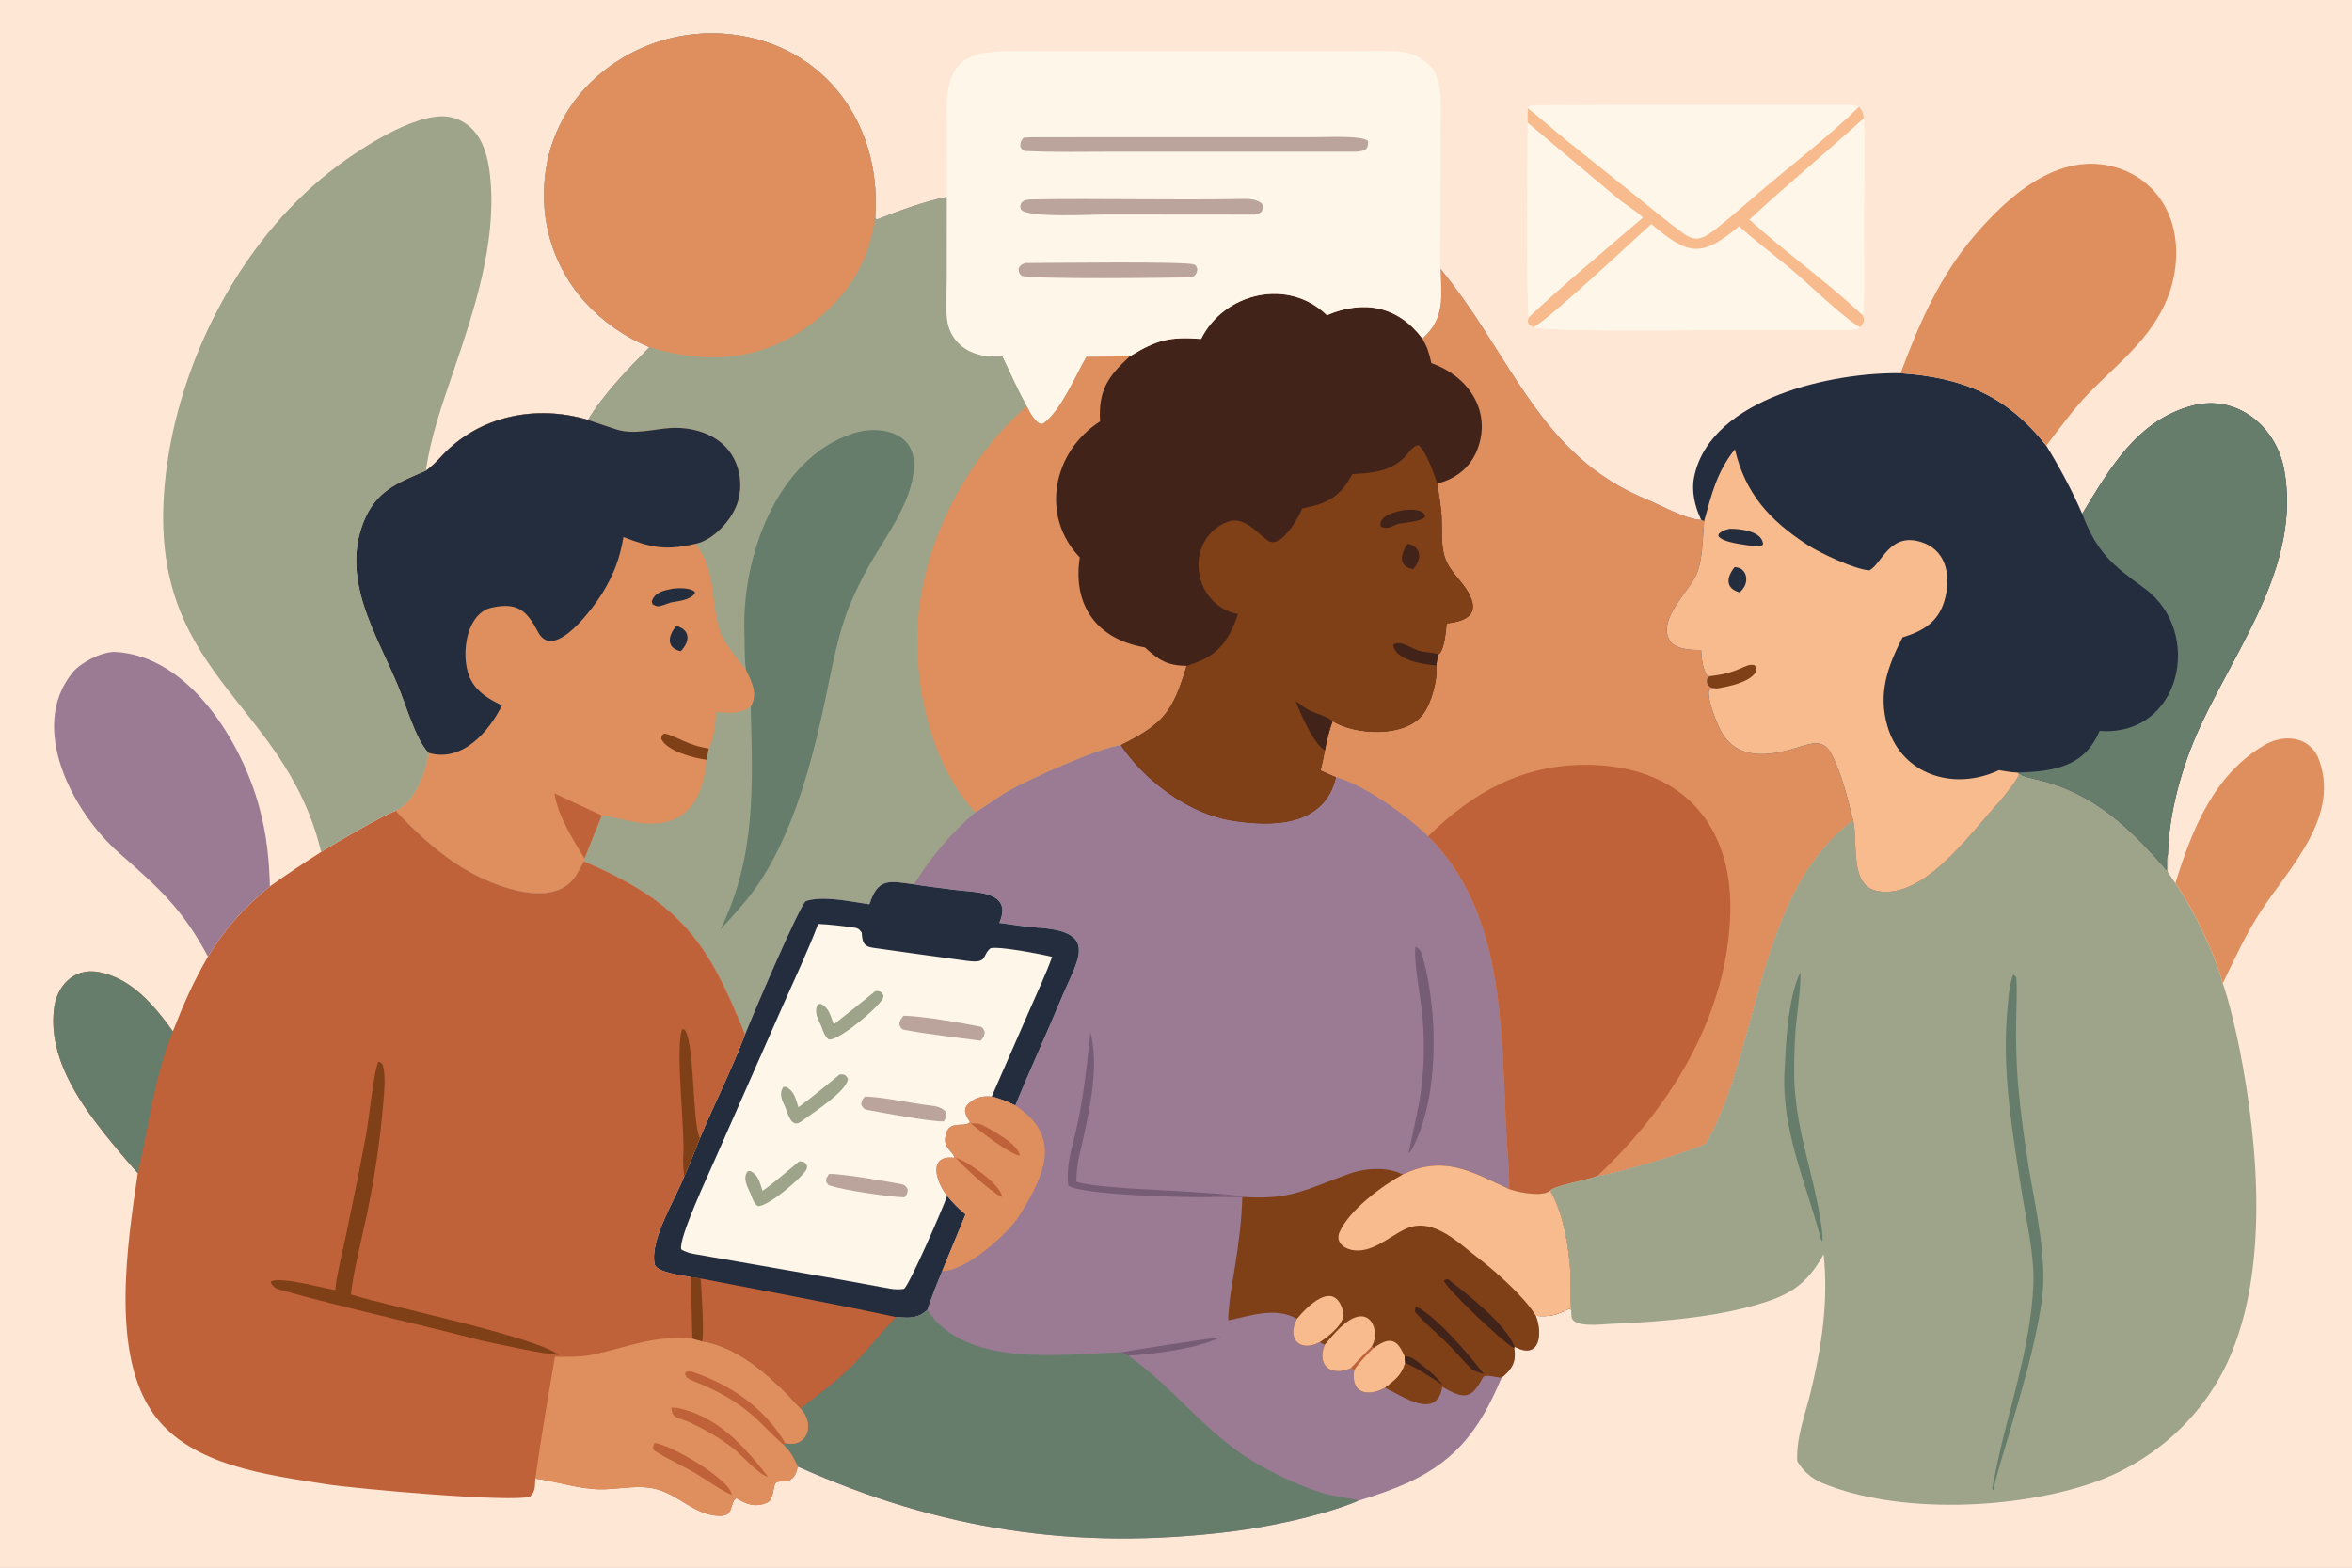 <svg width="1440" height="960" viewBox="0 0 1440 960" fill="none" xmlns="http://www.w3.org/2000/svg">
<rect x="0" y="0" width="1440" height="960" fill="#333333" stroke="none"/>
<g clip-path="url(#clip0_42_2710)">
<rect width="1440" height="960" fill="white"/>
<g clip-path="url(#clip1_42_2710)">
<path d="M-48 -32H1488V992H-48V-32Z" fill="#FFE7D6"/>
<path d="M397.641 212.59C382.567 206.413 369.058 196.956 358.097 184.903C340.65 165.541 331.689 139.992 333.221 113.97C334.342 88.437 345.758 64.447 364.863 47.476C385.878 28.683 413.479 18.983 441.627 20.5C501.614 24.14 539.637 73.022 535.913 131.723L535.983 133.792L536.826 134.404C549.888 129.317 565.899 123.247 579.732 120.601L579.687 171.566C579.669 178.39 578.937 191.626 580.139 197.487C581.055 202.191 583.317 206.529 586.648 209.974C592.791 216.281 601.113 218.37 609.651 218.363C611.048 218.361 612.444 218.348 613.842 218.324C618.572 228.366 623.355 238.973 628.658 248.679C630.017 251.228 635.237 261.772 638.973 259.034C649.525 251.301 658.407 229.874 665.063 218.462L691.68 218.23C708.225 208.084 716.287 206.076 735.367 207.544C749.67 178.953 788.835 170.026 812.4 193.019C834.952 183.494 855.697 187.325 870.862 207.28C871.732 206.424 872.595 205.556 873.442 204.677C884.617 193.059 882.24 179.971 881.947 164.585C891.675 176.698 900.697 189.356 908.985 202.496C937.117 246.255 957.855 285.111 1008.24 305.858C1017.24 309.565 1031.91 317.998 1041.54 318.345L1043.35 319.076C1042.46 328.926 1042.69 339.947 1039.42 349.829C1035.59 361.373 1013.38 379.504 1022.78 392.924C1025.37 396.613 1032.41 397.79 1036.75 397.938L1041.5 398.057C1041.95 404.142 1042.07 407.778 1044.81 413.203C1046 413.972 1045.56 413.916 1046.84 414.08C1045.05 415.443 1045.61 414.751 1044.94 417.211C1045.56 419.434 1045.6 419.487 1047.42 421.01L1051.09 421.623C1048.99 421.85 1048.27 421.806 1046.38 422.657C1045.01 428.104 1051.24 443.563 1053.97 448.27C1063.99 465.791 1083.1 462.984 1099.61 458.055C1108 455.548 1115.99 451.791 1121.14 461.491C1127.76 473.963 1131.05 488.667 1134.53 502.276C1074.55 547.787 1078.02 641.312 1044.57 700.159C1036.96 704.632 987.39 719.42 977.932 720.125C971.46 722.631 950.902 726.232 949.14 729.06C957.217 743.223 960.66 763.823 961.537 779.975C961.927 787.064 961.44 794.971 961.897 802L960.765 801.438C952.612 805.354 949.62 806.426 940.305 805.789C944.46 816.321 942.99 832.488 928.17 825.136C927.855 824.978 927.54 824.813 927.232 824.641L927.03 825.518C928.545 834.033 925.635 838.452 919.305 843.733C905.4 876.816 889.972 896.733 855.885 910.574C847.957 913.732 839.887 916.531 831.697 918.954C830.25 919.576 828.787 920.177 827.317 920.739C806.227 928.819 776.062 935.113 753.712 937.888C658.696 949.696 575.315 936.906 488.421 898.061C485.527 891.985 484.457 889.839 479.835 884.895L480.696 883.598C493.407 887.071 499.73 872.87 490.122 862.652C474.4 845.503 453.671 825.196 429.828 821.505L423.701 819.787C423.462 807.236 423.31 794.678 423.247 782.12C418.076 780.965 401.882 779.382 400.783 774.101C397.671 759.157 413.328 734.716 418.819 720.568C422.052 713.269 425.642 704.497 428.504 697.078C437.645 675.164 447.579 656.102 456.153 633.472C433.14 576.243 416.709 552.9 357.543 527.465C356.367 529.622 354.99 531.828 353.869 533.972C345.593 550.14 326.375 548.367 311.444 544.032C283.347 535.874 261.807 517.288 242.293 496.482C254.328 490.993 260.505 473.059 262.352 461.021C254.58 453.236 248.082 430.344 243.255 419.037C230.144 387.859 208.944 355.18 222.375 320.203C229.986 300.381 243.507 295.722 260.748 288.218C263.797 286.252 267.854 282.054 270.422 279.274C293.142 254.682 328.23 247.55 359.952 257.139C369.687 241.151 384.51 225.836 397.641 212.59Z" fill="#9B7A93"/>
<path d="M397.641 212.59C382.567 206.413 369.058 196.956 358.097 184.903C340.65 165.541 331.689 139.992 333.221 113.97C334.342 88.437 345.758 64.447 364.863 47.476C385.878 28.683 413.479 18.983 441.627 20.5C501.614 24.14 539.637 73.022 535.913 131.723L535.983 133.792L536.826 134.404C549.888 129.317 565.899 123.247 579.732 120.601L579.687 171.566C579.669 178.39 578.937 191.626 580.139 197.487C581.055 202.191 583.317 206.529 586.648 209.974C592.791 216.281 601.113 218.37 609.651 218.363C611.048 218.361 612.444 218.348 613.842 218.324C618.572 228.366 623.355 238.973 628.658 248.679C630.017 251.228 635.237 261.772 638.973 259.034C649.525 251.301 658.407 229.874 665.063 218.462L691.68 218.23C678.132 230.748 672.473 239.067 673.504 258.056C644.493 276.57 636.728 316.003 661.095 341.361C656.546 370.697 671.625 391.523 700.971 396.456C709.552 404.364 714.69 407.535 726.502 407.764C717.99 436.214 712.357 443.252 686.258 456.326C672.891 457.712 629.944 477.211 617.652 484.189C611.622 487.611 603.117 493.904 597.133 497.4C582.437 510.102 569.778 524.988 559.602 541.537C544.655 539.596 537.633 537.137 532.294 553.774C520.945 552.11 503.686 548.257 493.301 551.812C489.138 555.203 460.339 622.792 456.153 633.472C433.14 576.243 416.709 552.9 357.543 527.465C356.367 529.622 354.99 531.828 353.869 533.972C345.593 550.14 326.375 548.367 311.444 544.032C283.347 535.874 261.807 517.288 242.293 496.482C254.328 490.993 260.505 473.059 262.352 461.021C254.58 453.236 248.082 430.344 243.255 419.037C230.144 387.859 208.944 355.18 222.375 320.203C229.986 300.381 243.507 295.722 260.748 288.218C263.797 286.252 267.854 282.054 270.422 279.274C293.142 254.682 328.23 247.55 359.952 257.139C369.687 241.151 384.51 225.836 397.641 212.59Z" fill="#9DA489"/>
<path d="M260.748 288.219C263.797 286.254 267.854 282.055 270.422 279.275C293.142 254.684 328.23 247.551 359.952 257.14C365.905 259.088 372.136 261.379 378.051 263.164C388.368 266.275 400.329 262.714 410.787 262.084C425.718 261.303 442.257 266.797 449.39 280.929C453.724 289.496 454.413 299.452 451.299 308.534C447.732 318.682 436.752 330.684 426.029 332.971C439.182 351.561 434.676 367.16 440.711 386.405C442.825 393.149 451.932 404.213 456.726 410.092C460.193 417.675 464.328 424.68 459.617 432.761C451.794 437.503 447.509 436.619 438.252 435.992C438.281 441.948 437.124 453.211 433.901 458.406C433.465 460.67 433.047 463.011 432.576 465.26C430.542 491.091 419.044 506.765 392.884 504.069C388.816 503.651 369.416 499.104 368.431 499.331C364.796 508.077 361.437 516.899 357.846 525.652L357.543 527.466C356.367 529.623 354.99 531.829 353.869 533.973C345.593 550.141 326.375 548.368 311.444 544.033C283.347 535.876 261.807 517.289 242.293 496.483C254.328 490.994 260.505 473.06 262.352 461.022C254.58 453.237 248.082 430.346 243.255 419.038C230.144 387.861 208.944 355.181 222.375 320.205C229.986 300.382 243.507 295.723 260.748 288.219Z" fill="#DF8F5E"/>
<path d="M260.748 288.219C263.797 286.254 267.854 282.055 270.422 279.275C293.142 254.684 328.23 247.551 359.952 257.14C365.905 259.088 372.136 261.379 378.051 263.164C388.368 266.275 400.329 262.714 410.787 262.084C425.718 261.303 442.257 266.797 449.39 280.929C453.724 289.496 454.413 299.452 451.299 308.534C447.732 318.682 436.752 330.684 426.029 332.971C407.786 337.156 399.24 335.654 381.691 328.862C379.489 342.194 375.633 351.981 368.935 362.97C363.587 371.744 339.185 405.46 329.505 387.152C322.837 374.542 317.359 368.396 300.915 372.123C284.208 375.908 281.37 405.09 288.908 417.422C292.911 424.477 300.391 428.707 307.339 431.955C299.262 448.229 282.794 467.097 262.352 461.022C254.58 453.237 248.082 430.346 243.255 419.038C230.144 387.861 208.944 355.181 222.375 320.205C229.986 300.382 243.507 295.723 260.748 288.219Z" fill="#242D3D"/>
<path d="M339.512 485.854C349.121 490.411 358.76 494.904 368.43 499.331C364.795 508.077 361.436 516.899 357.845 525.652C350.67 514.003 341.387 499.073 339.512 485.854Z" fill="#BF6139"/>
<path d="M432.575 465.26C425.047 464.364 408.13 459.938 404.793 452.372C405.37 449.868 404.808 450.713 406.745 449.188C410.066 449.551 418.603 454.004 422.439 455.386C427.073 457.056 428.922 457.456 433.9 458.407C433.465 460.671 433.047 463.011 432.575 465.26Z" fill="#7F3F17"/>
<path d="M411.985 360.468C415.93 360.075 422.064 359.819 425.321 362.306L425.397 363.458C422.109 367.588 415.883 367.981 410.667 368.945C409.139 369.509 407.601 370.051 406.056 370.568C402.722 371.66 402.289 371.484 399.536 370.07L399.004 368.408C401.018 362.334 406.509 361.656 411.985 360.468Z" fill="#242D3D"/>
<path d="M414.147 383.258C423.018 385.919 422.349 392.985 416.769 398.802C407.557 396.662 409.056 389.026 414.147 383.258Z" fill="#242D3D"/>
<path d="M397.643 212.59C382.569 206.413 369.06 196.956 358.099 184.903C340.652 165.541 331.692 139.992 333.223 113.97C334.344 88.437 345.76 64.447 364.866 47.476C385.88 28.683 413.481 18.983 441.629 20.5C501.616 24.14 539.639 73.022 535.915 131.723C532.635 158.807 520.419 179.381 499.333 196.292C468.873 220.72 434.343 223.866 397.643 212.59Z" fill="#DF8F5E"/>
<path d="M665.064 218.462L691.681 218.23C678.134 230.748 672.474 239.067 673.505 258.056C644.494 276.571 636.729 316.003 661.096 341.361C656.547 370.698 671.627 391.524 700.972 396.457C709.553 404.364 714.691 407.535 726.503 407.764C717.991 436.214 712.358 443.252 686.259 456.327C672.892 457.712 629.945 477.212 617.653 484.189C611.624 487.611 603.119 493.905 597.134 497.4C569.889 468.09 559.301 419.692 561.98 380.742C565.361 331.577 591.668 280.933 628.659 248.679C630.018 251.228 635.238 261.773 638.975 259.034C649.526 251.302 658.409 229.874 665.064 218.462Z" fill="#DF8F5E"/>
<path d="M456.725 410.091L456.6 409.223C455.632 402.212 456.062 395.27 455.771 388.033C453.929 342.222 474.893 280.934 522.373 265.358C537.36 260.441 558.715 263.831 559.476 282.988C560.675 304.097 542.796 327.697 532.64 345.37C527.933 353.65 523.727 362.204 520.045 370.988C512.942 388.276 509.042 410.692 505.124 429.145C496.337 470.53 483.066 520.358 455.468 553.029C450.76 558.529 445.951 563.94 441.043 569.262C462.942 524.654 460.875 481.575 459.616 432.76C464.327 424.679 460.192 417.674 456.725 410.091Z" fill="#667D6C"/>
<path d="M881.949 164.586C891.676 176.699 900.699 189.357 908.986 202.497C937.119 246.256 957.856 285.113 1008.24 305.86C1017.24 309.566 1031.91 317.999 1041.54 318.346L1043.35 319.077C1042.46 328.927 1042.7 339.948 1039.42 349.83C1035.59 361.374 1013.39 379.505 1022.78 392.925C1025.37 396.615 1032.41 397.791 1036.76 397.939L1041.5 398.058C1041.95 404.143 1042.07 407.78 1044.81 413.205C1046 413.974 1045.56 413.918 1046.84 414.082C1045.05 415.444 1045.61 414.753 1044.95 417.212C1045.56 419.435 1045.61 419.488 1047.42 421.011L1051.1 421.624C1048.99 421.852 1048.28 421.807 1046.38 422.658C1045.01 428.106 1051.25 443.565 1053.97 448.271C1063.99 465.793 1083.11 462.986 1099.61 458.056C1108.01 455.55 1115.99 451.792 1121.15 461.492C1127.76 473.964 1131.05 488.668 1134.53 502.277C1074.56 547.789 1078.02 641.314 1044.57 700.16C1036.96 704.633 987.391 719.421 977.934 720.127C971.461 722.632 950.904 726.233 949.141 729.061C944.049 733.21 929.664 730.142 924.024 728.154C924.046 727.171 924.046 726.181 924.039 725.198C923.934 714.613 922.644 701.581 922.104 690.449C919.149 629.373 920.941 557.863 874.374 512.12C861.586 499.579 835.081 480.466 817.899 475.928C810.909 506.201 778.846 506.629 753.391 502.336C727.531 497.976 700.789 478.009 686.259 456.328C712.359 443.253 717.991 436.215 726.504 407.765C714.691 407.537 709.554 404.366 700.972 396.458C671.627 391.525 656.547 370.699 661.096 341.362C636.729 316.004 644.494 276.572 673.506 258.057C672.474 239.068 678.134 230.749 691.681 218.232C708.226 208.085 716.289 206.078 735.369 207.545C749.671 178.954 788.836 170.028 812.401 193.02C834.954 183.495 855.699 187.326 870.864 207.282C871.734 206.425 872.596 205.557 873.444 204.678C884.619 193.061 882.241 179.972 881.949 164.586Z" fill="#DF8F5E"/>
<path d="M735.369 207.546C749.671 178.955 788.836 170.028 812.401 193.021C834.954 183.495 855.699 187.327 870.864 207.282C874.036 213.119 874.929 215.87 876.331 222.37C898.531 230.112 913.284 251.12 904.786 274.556C901.809 282.957 895.546 289.787 887.431 293.485C885.151 294.549 882.331 295.463 879.916 296.246C880.951 302.011 881.581 306.161 882.241 311.93C883.569 322.285 881.184 334.978 885.886 344.512C888.954 350.729 895.089 356.237 898.599 362.19C906.774 376.05 897.954 380.449 885.729 381.746C885.189 386.247 884.491 397.888 880.816 400.645C879.999 403.418 879.556 404.575 879.459 407.545C880.291 416.111 876.346 430.942 871.006 437.678C859.816 451.789 830.011 450.279 815.844 441.588C813.669 447.635 812.326 453.22 811.134 459.528C810.316 463.746 809.551 467.672 808.516 471.855C811.171 473.017 815.296 474.983 817.899 475.929C810.909 506.202 778.846 506.629 753.391 502.337C727.531 497.977 700.789 478.01 686.259 456.328C712.359 443.254 717.991 436.216 726.504 407.766C714.691 407.537 709.554 404.366 700.972 396.458C671.627 391.525 656.547 370.699 661.096 341.362C636.729 316.005 644.494 276.572 673.506 258.058C672.474 239.068 678.134 230.749 691.681 218.232C708.226 208.086 716.289 206.078 735.369 207.546Z" fill="#41231A"/>
<path d="M827.865 290.348C839.37 289.618 849.3 289.157 858.51 281.353C861.682 278.663 864.532 272.926 868.537 272.584C872.962 276.078 878.34 290.616 879.915 296.246C880.95 302.011 881.58 306.161 882.24 311.93C883.567 322.285 881.182 334.977 885.885 344.512C888.952 350.728 895.087 356.237 898.597 362.19C906.772 376.05 897.952 380.449 885.727 381.745C885.187 386.247 884.49 397.888 880.815 400.645C879.997 403.418 879.555 404.575 879.457 407.545C880.29 416.111 876.345 430.942 871.005 437.678C859.815 451.788 830.01 450.278 815.842 441.587C813.667 447.635 812.325 453.22 811.132 459.528C810.315 463.746 809.55 467.672 808.515 471.854C811.17 473.016 815.295 474.983 817.897 475.929C810.907 506.202 778.845 506.629 753.39 502.337C727.53 497.977 700.788 478.01 686.258 456.328C712.357 443.254 717.99 436.215 726.502 407.766C745.102 402.159 751.627 393.916 757.98 376.036C729.345 370.497 724.702 329.733 751.755 319.501C761.632 315.765 770.302 326.995 776.452 331.139C784.087 336.279 795.255 316.824 797.235 311.37C812.467 308.446 820.605 304.397 827.865 290.348Z" fill="#7F3F17"/>
<path d="M793.246 429.225C796.119 431.424 798.241 433.084 801.444 434.823C805.449 436.996 812.746 438.714 815.844 441.587C813.669 447.634 812.326 453.219 811.134 459.528C804.009 455.276 796.269 437.033 793.246 429.225Z" fill="#41231A"/>
<path d="M879.457 407.545C872.302 406.833 853.897 404.579 853.012 394.736C857.609 391.708 864.434 397.497 869.189 398.633C873.074 399.559 876.989 399.569 880.814 400.644C879.997 403.418 879.554 404.575 879.457 407.545Z" fill="#41231A"/>
<path d="M858.93 312.469C859.493 312.401 860.055 312.34 860.625 312.286C864.165 311.937 872.1 311.77 872.528 316.469C869.378 319.664 860.513 319.859 855.345 320.952C851.393 322.613 849.21 324.448 845.295 322.364C844.005 315.616 854.205 313.479 858.93 312.469Z" fill="#41231A"/>
<path d="M861.876 332.971C870.546 334.817 870.651 342.671 865.206 348.501C855.794 347.009 857.459 338.902 861.876 332.971Z" fill="#41231A"/>
<path d="M874.371 512.12C902.054 484.875 932.466 468.106 971.631 468.356C1027.09 468.71 1060.42 502.642 1059.38 557.785C1058.23 618.979 1025.14 674.349 982.656 715.627C981.096 717.142 979.521 718.641 977.931 720.127C971.459 722.632 950.901 726.233 949.139 729.061C944.046 733.21 929.661 730.142 924.021 728.154C924.044 727.171 924.044 726.181 924.036 725.198C923.931 714.614 922.641 701.581 922.101 690.449C919.146 629.373 920.939 557.864 874.371 512.12Z" fill="#BF6139"/>
<path d="M532.295 553.775C537.634 537.137 544.656 539.596 559.603 541.537C567.802 542.983 575.581 543.667 583.756 544.852C596.312 546.671 620.573 545.062 611.834 565.116C618.503 565.968 628.382 567.635 634.751 568.018C673.694 570.36 659.643 587.612 649.539 611.966C640.775 633.089 630.42 655.405 621.628 676.961C615.762 674.129 613.346 673.22 607.197 671.448C601.605 671.175 598.007 671.657 593.543 675.361C588.81 679.289 591.34 682.953 593.864 687.219C589.766 691.024 579.739 684.739 578.645 697.344C578.115 703.452 584.534 706.144 584.196 708.99C567.752 707.108 573.122 723.929 579.884 732.316C583.255 736.457 587.027 740.253 591.146 743.651L576.851 778.332C573.516 786.157 570.485 794.108 567.765 802.173C561.352 807.739 556.952 807.034 548.771 806.569C538.887 816.471 530.328 828.197 519.716 838.392C509.343 848.354 500.953 853.891 490.123 862.653C474.401 845.504 453.672 825.196 429.829 821.505L423.702 819.787C423.463 807.237 423.311 794.679 423.248 782.121C418.077 780.965 401.883 779.382 400.784 774.101C397.672 759.158 413.33 734.717 418.82 720.568C422.054 713.269 425.643 704.497 428.505 697.078C437.646 675.164 447.581 656.102 456.155 633.472C460.34 622.792 489.139 555.203 493.302 551.812C503.687 548.257 520.946 552.111 532.295 553.775Z" fill="#FEF6E9"/>
<path d="M532.295 553.775C537.634 537.137 544.656 539.596 559.603 541.537C567.802 542.983 575.581 543.667 583.756 544.852C596.312 546.671 620.573 545.062 611.834 565.116C618.503 565.968 628.382 567.635 634.751 568.018C673.694 570.36 659.643 587.612 649.539 611.966C640.775 633.089 630.42 655.405 621.628 676.961C615.762 674.129 613.346 673.22 607.197 671.448L630.888 617.277C634.826 608.261 640.98 595.061 644.134 585.954C637.89 584.376 611.679 579.279 606.436 580.69C600.982 585.104 605.134 590.143 592.247 588.412C572.964 585.823 553.637 583.096 534.381 580.381C528.401 579.52 527.927 576.291 527.606 571.126C525.881 568.797 525.426 568.369 522.287 567.932C515.339 566.965 507.92 566.097 500.933 565.765C494.663 582.301 485.903 600.858 478.637 617.27L437.853 709.741C433.936 718.775 415.208 758.527 417.089 765.114C419.141 766.472 422.222 767.417 424.654 767.845C464.713 774.911 504.818 781.648 544.809 789.112C547.461 789.607 550.834 789.712 553.49 789.27C557.129 786.134 577.3 739.84 579.884 732.316C583.255 736.457 587.027 740.253 591.146 743.651L576.851 778.332C573.516 786.157 570.485 794.108 567.765 802.173C561.352 807.739 556.952 807.034 548.771 806.569C538.887 816.471 530.328 828.197 519.716 838.392C509.343 848.354 500.953 853.891 490.123 862.653C474.401 845.504 453.672 825.196 429.829 821.505L423.702 819.787C423.463 807.237 423.311 794.679 423.248 782.121C418.077 780.965 401.883 779.382 400.784 774.101C397.672 759.158 413.33 734.717 418.82 720.568C422.054 713.269 425.643 704.497 428.505 697.078C437.646 675.164 447.581 656.102 456.155 633.472C460.34 622.792 489.139 555.203 493.302 551.812C503.687 548.257 520.946 552.111 532.295 553.775Z" fill="#242D3D"/>
<path d="M423.246 782.121L428.981 782.916C468.579 790.591 509.458 798.1 548.769 806.57C538.885 816.472 530.326 828.197 519.714 838.392C509.341 848.355 500.951 853.891 490.121 862.653C474.399 845.504 453.67 825.197 429.827 821.506L423.7 819.788C423.461 807.237 423.309 794.679 423.246 782.121Z" fill="#BF6139"/>
<path d="M423.246 782.121L428.981 782.916C429.38 788.468 431.297 817.605 429.827 821.506L423.7 819.788C423.461 807.237 423.309 794.679 423.246 782.121Z" fill="#7F3F17"/>
<path d="M553.174 622.033C562.073 621.816 590.197 626.57 600.197 628.707C601.716 629.032 602.345 630.693 602.897 631.921C602.689 634.687 602.203 634.978 600.447 637.312C586.338 635.45 567.601 633.301 553.306 630.586C551.76 630.293 551.116 628.591 550.59 627.373C550.847 624.699 551.503 624.21 553.174 622.033Z" fill="#BAA49B"/>
<path d="M514.195 657.895C517.246 657.958 517.636 658.063 519.137 660.524C518.991 668.03 496.734 682.105 490.559 686.715C484.547 691.203 482.524 682.359 480.757 677.99C478.78 673.86 476.737 669.797 479.572 665.603L481.391 665.587C486.398 668.416 486.991 672.575 488.849 678.003C497.328 671.837 506.005 664.537 514.195 657.895Z" fill="#9DA489"/>
<path d="M535.913 606.926C538.027 606.869 538.175 606.789 539.929 607.825C540.512 608.97 541.295 609.869 540.585 611.322C537.721 617.187 512.582 638.155 507.282 636.499C504.708 634.421 503.772 630.893 502.533 627.713C500.579 623.719 498.131 619.038 500.884 614.887L502.608 614.745C507.661 617.355 508.547 622.037 510.456 627.315C519.02 620.617 527.506 613.819 535.913 606.926Z" fill="#9DA489"/>
<path d="M529.355 671.561C538.291 671.259 559.351 675.887 569.087 676.908C573.124 677.331 577.178 678.093 579.484 681.401C579.691 683.922 579.131 684.412 577.808 686.745C567.896 686.644 541.388 681.581 530.624 679.613C528.995 679.315 528.014 677.98 527.309 676.515C527.321 674.053 527.85 673.696 529.355 671.561Z" fill="#BAA49B"/>
<path d="M489.378 711.139C492.351 711.338 492.644 711.565 494.069 713.798C494.065 714.281 494.06 715.594 493.815 716.043C490.826 721.506 468.982 739.923 463.736 738.498C461.325 736.457 460.634 733.772 459.418 730.756C457.491 726.57 454.59 721.446 457.737 717.209L459.413 717.091C464.508 719.751 464.96 723.727 466.845 729.233C472.845 725.205 483.424 716.006 489.378 711.139Z" fill="#9DA489"/>
<path d="M507.512 718.91C515.15 718.543 543.094 723.464 551.904 725.137C553.91 725.519 554.849 726.6 555.735 728.333C555.739 730.808 555.326 731.048 553.802 733.186C552.442 733.164 551.083 733.096 549.728 732.976C540.795 732.218 516.863 728.955 507.416 725.804C506.834 725.122 506.34 724.544 505.934 724.064C505.748 721.033 505.679 722.158 507.512 718.91Z" fill="#BAA49B"/>
<path d="M567.765 802.174C591.035 837.733 649.405 829.338 686.424 828.093C687.959 828.783 689.27 829.398 690.766 830.171C721.081 851.476 739.358 879.915 772.546 897.957C785.431 904.964 797.056 910.44 811.156 914.716C815.348 915.992 829.966 917.957 831.698 918.955C830.251 919.578 828.788 920.178 827.318 920.74C806.228 928.82 776.063 935.114 753.713 937.889C658.697 949.697 575.316 936.907 488.423 898.062C485.528 891.986 484.458 889.84 479.836 884.897L480.697 883.599C493.408 887.072 499.731 872.871 490.123 862.654C500.953 853.891 509.343 848.355 519.716 838.393C530.328 828.198 538.887 816.472 548.771 806.57C556.952 807.035 561.352 807.74 567.765 802.174Z" fill="#667D6C"/>
<path d="M858.789 719.218C884.124 706.963 901.201 717.638 924.024 728.152C929.664 730.14 944.049 733.208 949.141 729.06C957.219 743.223 960.661 763.823 961.539 779.975C961.929 787.064 961.441 794.971 961.899 802L960.766 801.438C952.614 805.354 949.621 806.426 940.306 805.789C944.461 816.321 942.991 832.488 928.171 825.136C927.856 824.978 927.541 824.813 927.234 824.641L927.031 825.518C928.546 834.033 925.636 838.452 919.306 843.733C916.269 843.485 909.121 841.37 908.049 843.328C901.254 855.698 897.631 857.964 883.044 849.209C879.564 870.042 858.789 854.911 847.936 849.817C837.204 855.706 826.816 853.073 829.081 839.179L826.959 837.844C814.704 843.32 805.891 835.879 811.096 823.485L807.969 821.94C795.631 828.302 787.629 819.787 794.056 807.559C780.894 800.282 766.479 805.489 751.996 808.549C752.109 797.567 754.554 785.564 756.256 774.634C758.431 760.62 760.216 747.372 760.569 733.163L761.349 732.998C790.479 734.874 799.269 728.422 825.571 718.925C835.396 715.377 849.009 714.17 858.789 719.218Z" fill="#7F3F17"/>
<path d="M858.786 719.218C884.121 706.963 901.199 717.638 924.021 728.152C929.661 730.14 944.046 733.208 949.139 729.06C957.216 743.223 960.659 763.823 961.536 779.975C961.926 787.064 961.439 794.971 961.896 802L960.764 801.438C952.611 805.354 949.619 806.426 940.304 805.789C940.116 805.466 939.921 805.144 939.719 804.821C932.901 793.921 916.521 779.42 906.756 771.715C893.931 762.286 877.761 744.349 860.279 752.691C849.989 757.597 839.444 767.897 827.496 765.384C821.894 764.199 817.641 760.058 820.191 754.379C826.281 740.823 846.096 726.217 858.786 719.218Z" fill="#F8BB8E"/>
<path d="M811.096 823.487C816.158 817.463 824.438 806.982 832.366 806.112C841.471 805.107 843.998 817.98 839.806 824.582L840.886 825.55C837.091 829.465 831.788 834.574 829.081 839.18L826.958 837.845C814.703 843.321 805.891 835.88 811.096 823.487Z" fill="#F8BB8E"/>
<path d="M826.957 837.845C831.172 833.359 835.455 828.941 839.805 824.582L840.885 825.55C837.09 829.466 831.787 834.575 829.079 839.181L826.957 837.845Z" fill="#BF6139"/>
<path d="M840.884 825.55C846.629 821.551 852.802 817.823 857.564 825.835C858.449 827.32 859.229 828.873 859.904 830.463L860.287 834.627C857.864 842.444 854.399 844.619 847.934 849.818C837.202 855.707 826.814 853.074 829.079 839.181C831.787 834.574 837.089 829.466 840.884 825.55Z" fill="#F8BB8E"/>
<path d="M794.056 807.56C799.328 801.229 816.773 782.362 822.308 803.037C824.198 810.111 813.773 818.13 807.968 821.941C795.631 828.303 787.628 819.788 794.056 807.56Z" fill="#F8BB8E"/>
<path d="M927.029 825.52C922.297 824.004 884.227 788.025 884.047 784.124C884.902 783.689 886.027 782.902 887.024 783.689C899.294 793.344 921.494 810.366 927.232 824.642L927.029 825.52Z" fill="#41231A"/>
<path d="M859.906 830.462C863.356 830.034 868.074 833.943 870.894 836.126C875.536 839.674 879.789 843.695 883.584 848.136C876.909 844.228 866.701 837.019 860.289 834.626L859.906 830.462Z" fill="#41231A"/>
<path d="M866.887 799.961C879.915 806.352 899.647 830.021 908.497 841.424C907.08 840.838 901.927 839.353 901.215 838.648C895.747 833.247 890.985 827.463 885.472 822.001C879.472 816.052 872.422 810.343 866.917 803.989C865.762 802.654 866.422 801.799 866.887 799.961Z" fill="#41231A"/>
<path d="M579.883 732.316C573.121 723.929 567.751 707.108 584.195 708.991C584.533 706.145 578.114 703.452 578.644 697.344C579.738 684.739 589.765 691.024 593.863 687.22C591.339 682.953 588.809 679.29 593.542 675.362C598.006 671.657 601.604 671.175 607.196 671.449C613.345 673.22 615.761 674.13 621.627 676.961C650.65 696.076 639.57 719.136 624.587 743.674C617.184 755.797 590.944 778.678 576.85 778.333L591.145 743.652C587.026 740.253 583.254 736.457 579.883 732.316Z" fill="#DF8F5E"/>
<path d="M594.379 687.947C597.609 687.887 599.565 687.871 602.488 689.454C608.184 692.541 623.577 700.874 624.401 707.633C619.211 707.607 599.343 692.208 594.379 687.947Z" fill="#BF6139"/>
<path d="M585.355 709.018C592.393 711.192 612.84 725.468 613.555 732.948C608.822 731.852 588.976 713.812 585.355 709.018Z" fill="#BF6139"/>
<path d="M667.535 631.98C672.745 651.043 667.926 675.239 663.886 694.183C661.476 705.487 659.067 711.772 658.986 723.653L659.904 723.908C669.357 726.616 690.81 727.704 701.285 728.304C717.257 729.122 733.209 730.104 749.162 731.245C746.694 732.805 744.309 732.76 741.347 733.075C728.754 733.495 661.728 731.897 654.089 725.993C652.836 718.762 654.628 708.514 656.548 701.365C662.811 678.042 665.156 655.917 667.535 631.98Z" fill="#775C75"/>
<path d="M686.422 828.093C706.724 824.672 727.079 821.581 747.486 818.828C732.239 826.015 707.714 829.106 690.764 830.171C689.268 829.398 687.957 828.783 686.422 828.093Z" fill="#775C75"/>
<path d="M749.159 731.244C753.951 731.672 756.704 731.912 761.346 733L760.566 733.165C754.161 733.082 747.756 733.06 741.344 733.075C744.306 732.76 746.691 732.805 749.159 731.244Z" fill="#83637E"/>
<path d="M866.706 579.658C869.751 581.467 870.313 583.159 871.318 586.832C880.596 620.884 881.256 673.466 863.931 704.721L862.363 706.361C862.356 706.34 868.588 677.297 869.098 673.995C871.881 656.92 872.488 639.562 870.898 622.335C870.051 612.354 865.123 587.149 866.706 579.658Z" fill="#775C75"/>
<path d="M242.295 496.482C261.81 517.288 283.35 535.875 311.446 544.032C326.377 548.367 345.595 550.14 353.871 533.972C354.993 531.828 356.369 529.623 357.545 527.465C416.711 552.901 433.143 576.243 456.156 633.472C447.582 656.102 437.647 675.164 428.506 697.078C425.644 704.497 422.055 713.269 418.821 720.568C413.331 734.717 397.673 759.158 400.785 774.101C401.884 779.383 418.078 780.965 423.249 782.121C423.312 794.679 423.464 807.237 423.703 819.787L429.83 821.505C453.673 825.196 474.402 845.504 490.124 862.653C499.732 872.87 493.409 887.071 480.698 883.598L479.837 884.896C484.459 889.839 485.529 891.985 488.424 898.062C487.56 901.445 487.144 903.958 484.083 906.021C481.622 908.114 475.529 905.886 474.418 908.962C473.18 912.383 473.431 918.414 469.731 920.109C462.609 923.38 456.772 921.107 450.882 917.424C446.486 920.094 449.802 928.369 440.624 928.256C425.568 928.061 415.805 915.488 401.798 911.872C388.878 908.534 375.233 913.238 362.114 911.685C350.277 910.665 338.591 906.726 327.76 905.443L327.73 905.938C327.465 910.282 327.799 913.493 324.526 916.388C314.676 920.424 215.661 911.46 199.687 908.872C164.087 903.118 117.854 897.896 94.704 866.831C67.211 829.937 78.078 761.453 84.35 718.408C77.336 710.534 70.536 702.471 63.956 694.23C47.204 673.004 30.02 647.236 32.955 618.796C34.233 604.052 44.996 592.285 60.639 595.281C80.778 599.139 94.585 615.912 105.835 631.544C112.506 614.671 118.193 601.511 127.331 585.783C138.227 568.078 149.059 556.028 165.256 542.794C175.832 535.238 185.675 528.741 196.615 521.704C205.588 516.16 233.432 499.735 242.295 496.482Z" fill="#BF6139"/>
<path d="M339.755 830.816C346.798 830.928 355.958 831.041 362.733 829.593C385.538 824.717 399.707 817.56 423.701 819.788L429.828 821.506C453.671 825.197 474.4 845.504 490.122 862.653C499.73 872.871 493.407 887.072 480.696 883.599L479.835 884.896C484.457 889.84 485.527 891.986 488.421 898.062C487.557 901.445 487.142 903.959 484.08 906.022C481.62 908.115 475.527 905.887 474.416 908.962C473.178 912.383 473.429 918.415 469.728 920.11C462.607 923.381 456.77 921.108 450.879 917.424C446.484 920.095 449.799 928.369 440.622 928.257C425.565 928.062 415.803 915.489 401.796 911.873C388.875 908.535 375.231 913.238 362.112 911.685C350.275 910.665 338.589 906.727 327.758 905.444C331.109 881.033 335.621 855.159 339.755 830.816Z" fill="#DF8F5E"/>
<path d="M479.837 884.895C475.103 880.867 469.123 874.52 464.538 870.162C452.1 858.331 439.482 851.58 423.573 845.316C421.244 844.393 420.133 843.545 419.344 841.37L419.998 840.117C421.277 839.674 422.742 839.712 424.004 840.132C447.755 848.084 468.237 862.503 480.697 883.598L479.837 884.895Z" fill="#BF6139"/>
<path d="M411.023 862.024C411.71 861.994 413.452 861.956 414.127 862.084C439.4 866.952 455.882 885.984 470.231 904.296C464.279 903.059 453.899 890.636 448.268 886.404C439.783 880.02 431.683 875.474 422.037 870.906C416.321 868.19 411.53 869.225 411.023 862.024Z" fill="#BF6139"/>
<path d="M400.573 883.719C409.594 883.861 447.996 906.547 447.928 915.414C442.247 913.216 431.054 905.181 424.715 901.543C417.23 897.245 407.336 892.721 400.474 888.22C399.43 885.932 399.697 886.779 400.573 883.719Z" fill="#BF6139"/>
<path d="M84.35 718.408C77.336 710.535 70.536 702.472 63.956 694.231C47.204 673.005 30.02 647.236 32.955 618.797C34.233 604.053 44.996 592.285 60.639 595.282C80.778 599.14 94.585 615.913 105.835 631.545C93.957 661.057 91.506 688.775 84.35 718.408Z" fill="#667D6C"/>
<path d="M418.819 720.568C418.639 718.745 418.086 711.267 418.24 709.931C419.908 695.51 412.984 641.193 417.751 630.147L419.26 630.724L418.208 629.65C425.686 634.285 423.457 687.336 428.503 697.078C425.641 704.497 422.052 713.269 418.819 720.568Z" fill="#7F3F17"/>
<path d="M231.765 650.137C233.185 650.556 233.17 650.742 234.267 651.792C236.317 658.559 235.207 668.32 234.664 675.473C232.731 698.145 229.426 720.682 224.77 742.955C221.677 757.688 216.446 778.048 214.838 792.729C239.8 800.441 327.232 818.408 341.905 829.646C332.828 829.301 305.498 823.134 295.248 821.056C254.209 810.209 212.229 801.319 171.328 789.766C168.532 788.978 167.005 787.816 165.746 785.257L166.01 784.71C171.618 781.589 196.897 788.603 205.212 789.991C206.263 780.209 209.905 765.678 211.978 755.768C216.311 735.048 220.55 714.352 224.381 693.595C225.85 685.635 228.943 654.825 231.765 650.137Z" fill="#7F3F17"/>
<path d="M1235.06 473.09L1235.77 473.163C1237.7 475.723 1245.2 476.881 1248.77 477.765C1282.37 486.095 1304.58 507.545 1326.49 532.925C1326.49 530.33 1326.15 525.37 1327.27 523.318C1327.25 526.788 1327.19 530.258 1327.13 533.727C1328.49 535.798 1330.44 538.953 1331.87 540.855C1343 556.749 1355.81 583.509 1360.88 602.184C1364.45 612.075 1368.95 631.165 1371.14 642.201C1382.7 700.823 1389.4 778.363 1363.93 833.816C1348.05 868.4 1317.8 895.406 1281.26 908.039C1234.53 924.191 1162.88 927.529 1116.03 908.317C1109.51 905.639 1104.24 901.19 1100.62 895.211L1100.31 894.724C1099.8 879.45 1105.07 866.982 1108.61 852.286C1115.33 824.311 1119.54 796.907 1116.5 768.1C1105.52 787.792 1094.78 793.561 1073.36 799.6C1063.66 802.233 1053.81 804.281 1043.86 805.729C1024.85 808.572 1005.22 809.923 986.093 810.711C980.551 810.943 961.958 813.501 962.086 805.572C962.108 804.431 961.936 803.156 961.898 802.001C961.441 794.972 961.928 787.065 961.538 779.976C960.661 763.824 957.218 743.224 949.141 729.061C950.903 726.232 971.461 722.632 977.933 720.126C987.391 719.421 1036.96 704.632 1044.57 700.16C1078.02 641.313 1074.56 547.788 1134.53 502.276C1137.76 515.092 1131.89 542.05 1149.12 545.588C1177.55 551.426 1206.23 510.422 1223.14 492.114C1226.24 488.757 1235.24 477.514 1236.08 474.361L1235.06 473.09Z" fill="#9DA489"/>
<path d="M1232.48 596.91C1233.68 597.384 1233.64 597.555 1234.47 598.598C1235.08 606.343 1234.5 616.872 1234.39 624.868C1234.11 638.341 1234.53 651.818 1235.64 665.247C1237.28 682.289 1239.5 699.271 1242.29 716.162C1246.57 741.664 1253.69 771.799 1250.01 797.133C1246.09 824.162 1237.39 852.669 1229.82 878.948C1227.25 887.897 1222.2 903.111 1220.59 911.843L1220.47 912.518L1220.19 912.511L1219.69 911.378C1221.86 900.883 1224.13 889.503 1226.76 879.135C1234.27 849.563 1243.4 818.295 1244.88 787.763C1245.81 768.588 1240.64 748.153 1237.69 729.233C1232.35 694.953 1226.27 659.557 1228.53 624.779C1229.02 617.251 1229.78 603.837 1232.48 596.91Z" fill="#667D6C"/>
<path d="M1102.13 595.664C1103.19 599.882 1099.79 624.164 1099.31 630.74C1098.71 639.514 1098.42 648.307 1098.47 657.102C1098.53 677.652 1103.15 696.608 1108.06 716.354C1109.86 723.576 1117.43 755.279 1115.48 760.448L1114.73 758.49C1105.67 724.041 1090.67 692.199 1092.55 655.935C1093.45 638.535 1094.56 611.4 1102.13 595.664Z" fill="#667D6C"/>
<path d="M1163.63 228.554C1202 231.243 1228.71 242.301 1252.82 272.891C1260.17 284.649 1269.29 301.63 1274.81 314.657C1291.64 287.015 1308.18 257.674 1341.79 248.511C1369.52 240.95 1393.81 261.235 1398.54 287.976C1408.75 345.674 1369.64 395.779 1346.87 445.261C1335.86 469.231 1328 497.337 1327.27 523.317C1326.15 525.37 1326.49 530.33 1326.49 532.925C1304.58 507.544 1282.37 486.094 1248.77 477.764C1245.2 476.88 1237.7 475.722 1235.77 473.162L1235.06 473.089L1236.08 474.361C1235.24 477.513 1226.24 488.757 1223.14 492.113C1206.23 510.421 1177.55 551.426 1149.12 545.587C1131.89 542.049 1137.76 515.091 1134.53 502.276C1131.05 488.667 1127.76 473.963 1121.15 461.491C1115.99 451.791 1108.01 455.549 1099.61 458.055C1083.11 462.984 1063.99 465.792 1053.97 448.27C1051.25 443.564 1045.01 428.105 1046.38 422.657C1048.28 421.806 1048.99 421.85 1051.1 421.623L1047.42 421.01C1045.61 419.487 1045.56 419.434 1044.95 417.211C1045.61 414.751 1045.05 415.443 1046.84 414.081C1045.56 413.916 1046 413.973 1044.81 413.204C1042.07 407.778 1041.95 404.142 1041.5 398.057L1036.76 397.938C1032.41 397.79 1025.37 396.613 1022.78 392.924C1013.39 379.504 1035.59 361.373 1039.42 349.829C1042.7 339.947 1042.46 328.926 1043.35 319.076L1041.54 318.345C1037.54 310.042 1035.37 300.526 1037.35 291.437C1047.84 243.189 1123.36 227.828 1163.63 228.554Z" fill="#242D3D"/>
<path d="M1043.35 319.078C1048.1 302.063 1051.03 289.299 1062.18 275.09C1068.56 302.397 1083.52 318.663 1106.53 333.63C1114.46 338.794 1135.58 348.741 1144.53 349.26C1152.32 345.371 1157.06 324.711 1177.7 332.453C1192.8 338.121 1194.52 354.996 1190.25 368.594C1186.25 381.361 1176.71 386.726 1164.83 390.287C1155.67 408.069 1149.63 424.696 1155.64 444.952C1163.77 472.329 1191.86 483.15 1218.07 473.998C1220.06 473.306 1222.01 472.514 1223.91 471.624C1227.56 472.248 1231.37 473.015 1235.06 473.091L1236.08 474.362C1235.24 477.515 1226.24 488.759 1223.14 492.115C1206.23 510.423 1177.55 551.427 1149.12 545.589C1131.89 542.051 1137.76 515.093 1134.53 502.278C1131.05 488.668 1127.76 473.965 1121.15 461.492C1115.99 451.792 1108.01 455.55 1099.61 458.056C1083.11 462.986 1063.99 465.793 1053.97 448.272C1051.25 443.565 1045.01 428.106 1046.38 422.658C1048.28 421.808 1048.99 421.852 1051.1 421.625L1047.42 421.012C1045.61 419.489 1045.56 419.436 1044.95 417.213C1045.61 414.753 1045.05 415.445 1046.84 414.082C1045.56 413.918 1046 413.974 1044.81 413.205C1042.07 407.78 1041.95 404.144 1041.5 398.058L1036.76 397.94C1032.41 397.791 1025.37 396.615 1022.78 392.926C1013.39 379.506 1035.59 361.374 1039.42 349.831C1042.7 339.948 1042.46 328.927 1043.35 319.078Z" fill="#F8BB8E"/>
<path d="M1046.84 414.081C1053.83 413.241 1059.01 412.19 1065.56 409.371C1068.44 408.132 1071.48 406.42 1074.29 407.388C1075.55 409.811 1075.33 408.72 1075 411.553C1071.02 417.967 1058.07 420.494 1051.1 421.623L1047.42 421.01C1045.61 419.487 1045.56 419.434 1044.95 417.211C1045.61 414.751 1045.05 415.443 1046.84 414.081Z" fill="#7F3F17"/>
<path d="M1058.99 323.799C1065.24 323.724 1079.34 325.219 1079.4 333.501C1077.52 334.929 1077.07 334.623 1074.55 334.67C1068.84 333.421 1055.08 332.674 1051.98 328.178L1052.48 326.707C1054.86 324.742 1056.08 324.585 1058.99 323.799Z" fill="#242D3D"/>
<path d="M1062.08 347.213C1063.46 347.452 1065 347.667 1066.15 348.49C1067.83 349.691 1068.9 351.571 1069.07 353.631C1069.43 357.818 1067.75 359.998 1065.21 362.805C1056.08 360.364 1057 353.349 1062.08 347.213Z" fill="#242D3D"/>
<path d="M1274.81 314.658C1291.63 287.015 1308.18 257.675 1341.79 248.512C1369.52 240.951 1393.81 261.236 1398.54 287.977C1408.75 345.674 1369.63 395.78 1346.86 445.261C1335.85 469.232 1327.99 497.337 1327.27 523.318C1326.15 525.37 1326.49 530.33 1326.49 532.925C1304.58 507.545 1282.37 486.095 1248.76 477.765C1245.2 476.881 1237.7 475.723 1235.77 473.163C1257.45 472.296 1276.23 469.65 1285.45 447.59C1335.55 451.302 1349.36 386.745 1312.96 360.3C1292.77 345.626 1283.89 338.302 1274.81 314.658Z" fill="#667D6C"/>
<path d="M579.732 120.601L579.668 81.866C579.653 78.89 579.736 75.334 579.621 72.415C577.951 30.282 597.289 31.112 631.749 31.272L793.049 31.377L833.242 31.288C840.074 31.256 852.952 30.905 859.379 31.939C865.544 32.894 871.229 35.815 875.602 40.266C884.212 49.104 881.999 70.641 881.969 82.713L881.872 137.363C881.864 144.497 881.437 157.885 881.947 164.585C882.239 179.972 884.617 193.06 873.442 204.677C872.594 205.557 871.732 206.424 870.862 207.281C855.697 187.326 834.952 183.494 812.399 193.019C788.834 170.027 749.669 178.954 735.367 207.545C716.287 206.077 708.224 208.085 691.679 218.231L665.062 218.463C658.407 229.874 649.525 251.302 638.973 259.035C635.236 261.773 630.016 251.228 628.657 248.679C623.354 238.974 618.571 228.367 613.841 218.325C612.444 218.349 611.047 218.361 609.65 218.364C601.113 218.37 592.791 216.282 586.648 209.974C583.316 206.53 581.055 202.192 580.138 197.488C578.936 191.626 579.668 178.391 579.687 171.566L579.732 120.601Z" fill="#FEF6E9"/>
<path d="M626.667 84.338C628.833 84.165 631.004 84.066 633.177 84.041L761.264 84.023L806.219 83.998C812.399 83.999 834.051 82.856 837.629 86.387C837.809 91.856 835.402 92.333 830.812 92.909L681.61 92.926C664.875 92.942 644.77 93.354 627.831 92.47C626.088 92.379 625.453 91.051 624.698 89.847C624.666 86.96 624.899 86.652 626.667 84.338Z" fill="#BAA49B"/>
<path d="M630.317 122.158C674.091 121.352 718.093 122.707 761.878 121.811C765.493 121.738 770.226 122.262 772.813 124.954C773.893 129.489 772.206 130.477 768.186 131.435L676.355 131.355C666.888 131.363 630.434 133.561 625.196 128.484C624.357 125.946 624.426 127.023 625.24 124.324C627.048 122.488 627.716 122.537 630.317 122.158Z" fill="#BAA49B"/>
<path d="M627.718 161.059C640.18 161.117 727.258 159.838 731.271 162.056C732.636 162.813 732.658 163.653 733.071 165.008C732.568 167.749 732.261 167.997 730.138 169.851C718.746 170.056 628.228 171.323 625.305 168.686C623.715 167.252 623.673 166.236 623.633 164.278C624.973 162.124 625.337 162.01 627.718 161.059Z" fill="#BAA49B"/>
<path d="M196.613 521.704C173.717 426.38 87.332 413.934 101.443 290.997C109.385 221.806 146.467 149.064 201.434 105.56C217.203 93.078 253.309 68.697 274.201 71.44C281.273 72.369 287.462 76.313 291.669 82.013C297.635 90.096 299.478 100.707 300.32 110.497C303.725 150.085 290.036 190.904 277.43 227.918C270.68 247.739 263.686 267.386 260.748 288.218C243.507 295.722 229.985 300.382 222.374 320.204C208.944 355.18 230.144 387.86 243.255 419.037C248.082 430.345 254.579 453.236 262.352 461.021C260.505 473.059 254.327 490.993 242.293 496.482C233.429 499.735 205.586 516.16 196.613 521.704Z" fill="#9DA489"/>
<path d="M935.436 66.334C935.443 65.772 935.683 65.589 936.028 64.996C938.346 64.421 940.056 64.431 942.433 64.414C1005.1 63.976 1067.78 64.304 1130.45 64.141C1133.18 64.133 1135.69 64.322 1138.24 65.342C1140.57 68.372 1140.47 68.655 1141.12 72.346C1142.09 95.704 1140.95 122.491 1141.13 146.06C1141.21 156.894 1141.69 183.275 1140.59 193.27C1141.69 196.914 1141.25 197.283 1138.75 200.484L1137.3 201.577C1131.85 202.319 1119.68 201.986 1113.66 201.974L1071.84 201.94C1053.6 201.955 946.678 203.57 938.743 200.331L936.028 198.601C934.926 196.24 935.091 197.281 936.081 194.24C934.438 190.207 935.353 85.859 935.376 75.198C935.023 72.782 935.331 68.883 935.436 66.334Z" fill="#FEF6E9"/>
<path d="M938.746 200.33C947.311 196.611 1000.03 146.99 1011.02 137.189C1033.76 156.465 1041.56 157.979 1064.79 138.535C1073.16 146.367 1086.06 156.08 1095.33 163.748C1107.77 174.033 1125.85 192.281 1138.76 200.484L1137.3 201.577C1131.86 202.319 1119.68 201.986 1113.66 201.974L1071.84 201.94C1053.6 201.954 946.681 203.569 938.746 200.33Z" fill="#FEF6E9"/>
<path d="M1071.05 134.469C1093.64 113.38 1118.24 93.295 1141.13 72.346C1142.09 95.703 1140.95 122.49 1141.13 146.059C1141.22 156.894 1141.7 183.275 1140.59 193.269C1120.13 173.797 1092.69 154.232 1071.05 134.469Z" fill="#FEF6E9"/>
<path d="M935.376 75.197L990.051 121.123C995.143 125.418 1001.41 128.889 1005.9 133.216C984.021 152.165 956.848 174.535 936.081 194.239C934.438 190.206 935.353 85.857 935.376 75.197Z" fill="#FEF6E9"/>
<path d="M1138.24 65.342C1140.57 68.372 1140.47 68.655 1141.12 72.346C1118.24 93.296 1093.64 113.381 1071.04 134.47C1092.69 154.232 1120.13 173.798 1140.59 193.27C1141.69 196.914 1141.25 197.283 1138.75 200.484C1125.85 192.281 1107.76 174.034 1095.33 163.749C1086.06 156.08 1073.16 146.368 1064.79 138.535C1041.55 157.98 1033.76 156.466 1011.01 137.19C1000.03 146.99 947.308 196.611 938.743 200.331L936.028 198.601C934.926 196.24 935.09 197.281 936.08 194.24C956.848 174.536 984.02 152.166 1005.9 133.218C1001.41 128.891 995.143 125.419 990.05 121.125L935.376 75.198C935.023 72.782 935.33 68.883 935.435 66.334C943.19 72.4 951.508 79.823 959.278 86.146L1000.63 119.248C1010.42 127.162 1019.97 135.146 1030.19 142.611C1038.29 148.524 1042.14 146.407 1049.83 140.75C1059.17 133.434 1068.1 125.491 1077.13 117.779C1097.14 100.696 1119.51 83.702 1138.24 65.342Z" fill="#F8BB8E"/>
<path d="M1163.63 228.554C1175.03 197.991 1187.42 169.357 1208.92 144.201C1230.83 118.573 1263.15 90.081 1299.52 103.869C1312.26 108.678 1322.46 118.511 1327.74 131.065C1334.6 146.939 1333.41 166.504 1327.12 182.298C1317.17 207.29 1296.86 222.303 1278.78 240.863C1269.92 249.954 1260.66 262.671 1252.82 272.892C1228.71 242.301 1202 231.244 1163.63 228.554Z" fill="#DF8F5E"/>
<path d="M127.33 585.785C111.454 556.21 97.285 543.803 72.623 522.05C44.728 497.445 16.945 445.583 44.398 411.879C49.364 405.781 61.681 399.346 69.937 399.205C115.714 401.134 147.906 454.515 158.642 493.963C163.288 511.034 164.787 526.093 165.256 542.795C149.059 556.029 138.226 568.079 127.33 585.785Z" fill="#9B7A93"/>
<path d="M1331.87 540.855C1341.89 508.327 1355.28 474.493 1386.35 456.279C1397.35 449.836 1412.53 450.184 1419.08 463.36C1433.77 499.144 1402.35 530.386 1384.48 557.535C1375.06 571.843 1368.01 587.473 1360.88 602.184C1355.8 583.509 1343 556.749 1331.87 540.855Z" fill="#DF8F5E"/>
</g>
</g>
<defs>
<clipPath id="clip0_42_2710">
<rect width="1440" height="960" fill="white"/>
</clipPath>
<clipPath id="clip1_42_2710">
<rect width="1536" height="1024" fill="white" transform="translate(-48 -32)"/>
</clipPath>
</defs>
</svg>
